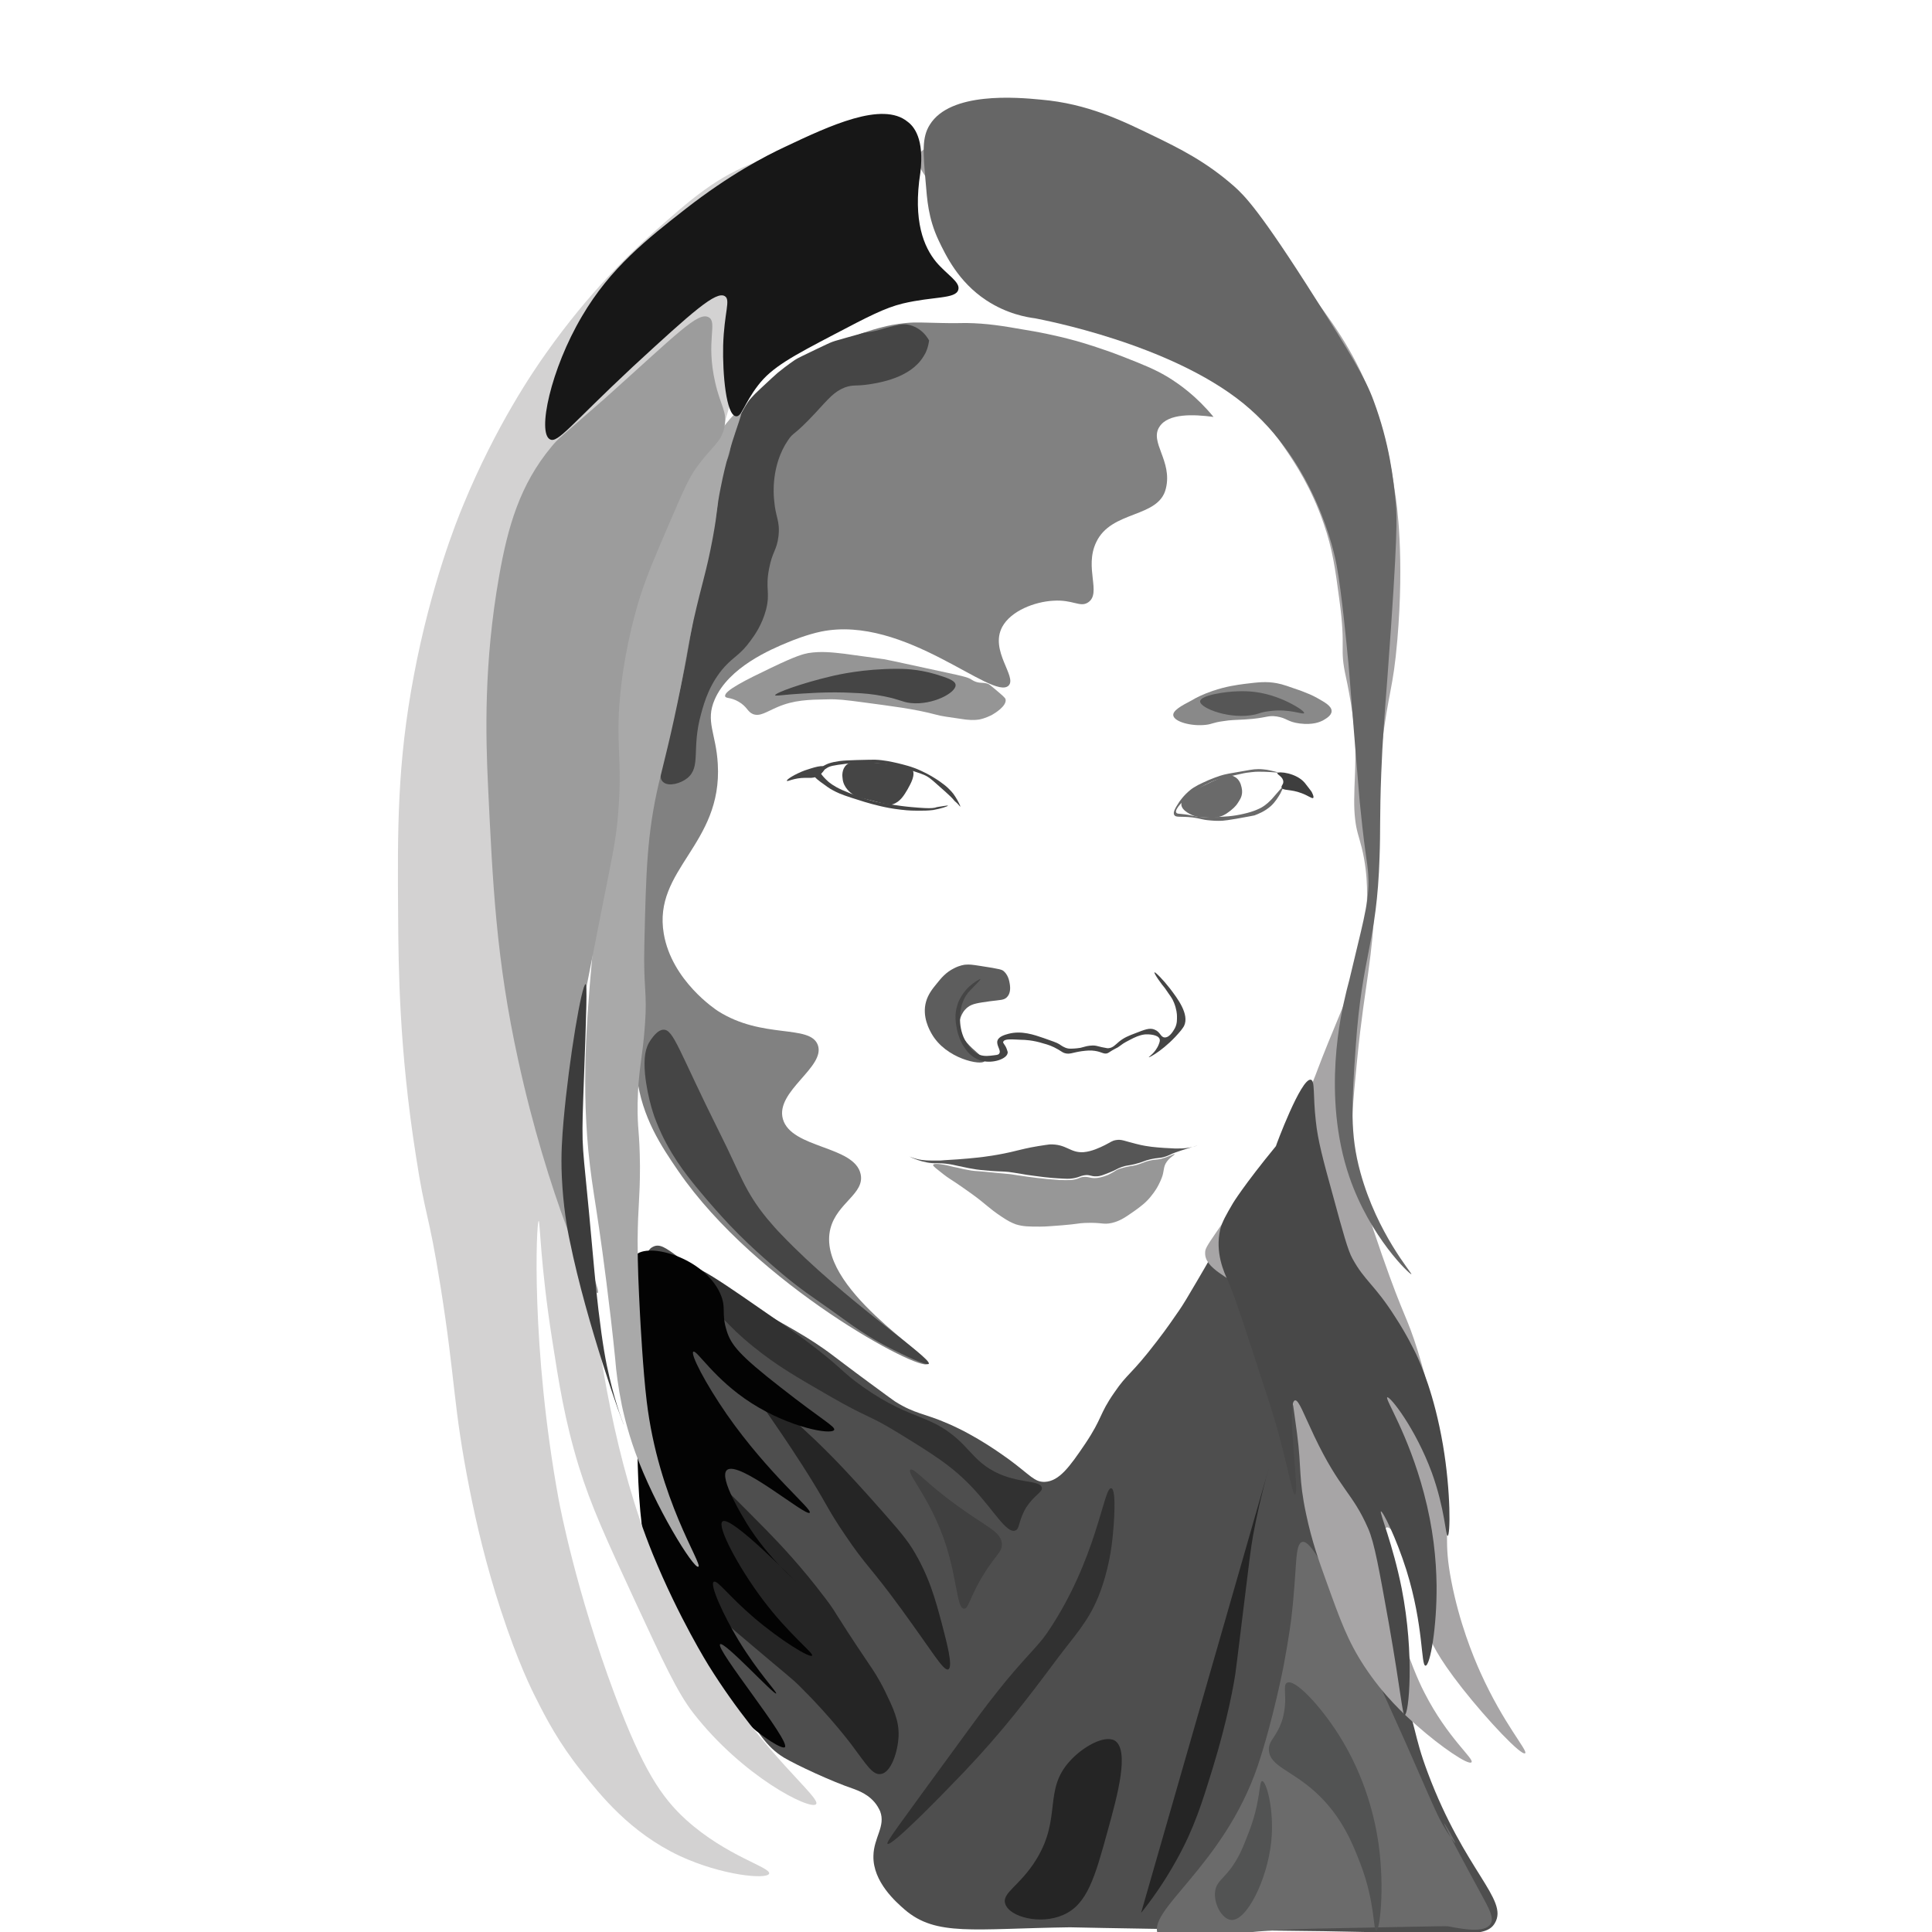 <?xml version="1.0" encoding="utf-8"?>
<!-- Generator: Adobe Illustrator 19.1.0, SVG Export Plug-In . SVG Version: 6.00 Build 0)  -->
<svg version="1.1" xmlns="http://www.w3.org/2000/svg" xmlns:xlink="http://www.w3.org/1999/xlink" x="0px" y="0px"
	 viewBox="0 0 576 576" style="enable-background:new 0 0 576 576;" xml:space="preserve">
<style type="text/css">
	.st0{fill:#4E4E4E;}
	.st1{fill:#252525;}
	.st2{fill:#6B6B6B;}
	.st3{fill:#525353;}
	.st4{fill:#565656;}
	.st5{fill:#979797;}
	.st6{fill:#959595;}
	.st7{fill:#898989;}
	.st8{fill:#454545;}
	.st9{fill:#5D5D5D;}
	.st10{fill:#6A6A6A;}
	.st11{fill:#3E3E3E;}
	.st12{fill:#818181;}
	.st13{fill:#313131;}
	.st14{fill:#404040;}
	.st15{fill:#030303;}
	.st16{fill:#A7A5A6;}
	.st17{fill:#D3D2D2;}
	.st18{fill:#A9A9A9;}
	.st19{fill:#9C9C9C;}
	.st20{fill:#666666;}
	.st21{fill:#484848;}
	.st22{fill:#171717;}
	.st23{fill:#3C3C3C;}
</style>
<g id="neck">
</g>
<g id="Scarf_Base">
	<path class="st0" d="M194.7,371.7c3.9-1.9,6.6,4.4,30,18c9,5.2,16.2,8.7,24,14.7c0.3,0.2,4.7,3.6,10.7,8c4.2,3.1,6.4,4.7,7.4,5.4
		c6.2,3.9,8.5,3.4,16,6.7c8.5,3.7,15.6,8.9,18,10.6c6.5,4.8,7.6,6.8,10.7,6.7c4.3-0.2,7.4-4.5,12-11.3c5.3-7.9,4.1-8.7,8.7-15.3
		c4-5.9,4.9-5.1,12.7-15.3c3.1-4,5.1-7,6.7-9.3c1.1-1.6,2.5-3.9,5.3-8.7c6.8-11.5,8.9-16.4,10-16c0.8,0.3,0,3.1,0.7,8.7
		c0.4,3.6,1.2,6.2,2,8.7c2.4,7.7,6,13,9.3,19.3c4.6,8.6,2.6,7.6,8.7,20.7c5.5,12,7,12.4,10.7,21.3c3.1,7.5,3.1,9.6,6.7,21.3
		c4.1,13.3,5.7,15.6,10.7,30c7.2,20.7,5.5,20.7,10,32.7c11,29.3,24.1,37.7,20,44.7c-2.4,4.2-8.4,3.4-38.7,2.7
		c-16.2-0.4-32.4-0.4-48.7-0.7c-26-0.4-39-0.7-39.3-0.7c-28.9,0.4-39.9,2.8-49.3-5.3c-2.4-2.1-9.5-8.2-9.3-16
		c0.1-5.5,3.7-8.8,2-13.3c-0.3-0.7-0.7-1.3-0.8-1.5c-2.2-3.5-5.9-4.7-7.2-5.2c-6.5-2.2-16.8-7-20.7-9.3c-5.2-3.2-8-7.7-13.3-16.7
		c-8.6-14.4-12.7-27-14-31.3c-3.6-11.6-5.7-21.8-9.3-49.3C190.2,377.9,191.8,373.1,194.7,371.7z"/>
	<path class="st1" d="M319,525c-8,8.7-2.4,16.9-10,29.3c-4.9,8-10.4,10-9.3,13.3c1.3,4,10.6,6.3,17.3,3.3c7.1-3.1,9.4-11,13.3-25.3
		c2.8-10.1,6.6-23.9,2-26.7C329.1,517.2,322.7,520.9,319,525z"/>
	<path class="st1" d="M378.3,437.7c-2.4,8.3-3.8,15.2-4.7,20c-0.7,4-1,6.4-3.3,25.3c-1.2,10.1-1.9,15.2-2,16
		c-0.4,2.8-2.3,13.7-6.7,28c-3.2,10.4-5.5,17.9-10.7,27.3c-3.8,6.9-7.7,12.3-10.7,16"/>
	<path class="st2" d="M388.3,459.7c-2.4,0.6-1.5,7.4-3.3,22.7c0,0-0.7,5.8-2.3,14.2c0,0-3.1,16.1-7.7,29.8
		c-10.3,30.3-33.8,43.4-29.6,50.6c2.7,4.7,12.6-1.3,46.3-2c26.3-0.5,39.5-0.8,40-0.7c3.8,0.7,10.9,2.2,12.7-0.7
		c1.1-1.8-0.4-4.5-2.7-8.7c-22.8-41.9-2.4-7.2-9.3-17.3c-3.6-5.2-4.2-7.4-13.3-28C400.9,479.1,391.9,458.9,388.3,459.7z"/>
	<path class="st3" d="M378.3,521.7c0.2,4.9,6.7,6,14,12.7c7.9,7.2,11.2,15.8,13.3,21.3c4.4,11.4,3.8,20,4.7,20c1,0,2.6-12.2,0.7-26
		c-1-6.8-3.6-19.5-12-32.7c-5.5-8.6-13-16.6-15.3-15.3c-1.5,0.8,0.4,4.4-1.3,10.7C380.7,518,378.2,518.7,378.3,521.7z"/>
	<path class="st3" d="M376.3,531c-1,0-0.4,6.1-4,15.3c-1.8,4.7-2.9,7.4-5.3,10.7c-2.5,3.3-4.3,4.1-4.7,6.7c-0.6,3.6,1.9,8.4,4.7,8.7
		c4.6,0.5,10.8-11.9,12-23.3C380,539.5,377.5,531,376.3,531z"/>
</g>
<g id="lips_BASE">
	<path class="st4" d="M271.1,344.8c0,0,2.4,1,4.5,1.1c0.7,0.1,2.3,0.1,2.7,0.1c0,0,0.3,0,0.7,0c0,0,0.1,0,0.1,0c0.1,0,0.5,0,1,0
		c0,0,0.7,0,1.4-0.1c5.8-0.3,10.1-0.8,10.1-0.8c1-0.1,6.3-0.7,11.7-2.1c0.9-0.2,3.1-0.8,6.2-1.3c1.8-0.3,2.7-0.4,3.4-0.5
		c5.1-0.2,6.1,2.6,10.2,2.3c2.4-0.2,4.9-1.4,6.3-2.1c1.8-0.9,2.1-1.3,3.3-1.5c1.7-0.3,2.6,0.3,5.9,1.1c2.2,0.6,4,0.8,4.7,0.9
		c2.5,0.3,4.8,0.4,6.9,0.5c0.5,0,0.8,0,0.9,0c3.5,0.1,5.9-0.9,5.9-0.9c0,0-5.3,1.6-6.6,2.1c-0.6,0.2-1,0.4-1,0.4
		c-0.7,0.3-1,0.5-1.9,0.8c-1.8,0.6-2.2,0.3-4.4,0.8c-2.2,0.5-2.1,0.8-4.9,1.5c-2.2,0.5-2.2,0.3-3.7,0.8c-1.7,0.6-1.7,0.9-3.8,1.7
		c-1.8,0.7-2.7,1.1-3.8,1.1c-1.7,0.1-2-0.6-3.7-0.3c-1.2,0.2-1.3,0.5-2.7,0.8c-1,0.2-1.9,0.3-3.3,0.2c-2-0.1-4.4-0.2-8.6-0.8
		c-1.7-0.2-3.5-0.5-4-0.6c-2.6-0.4-2.9-0.5-3.9-0.6c-2.1-0.2-2.2-0.1-5.1-0.3c-2.4-0.2-4-0.3-6-0.7c-0.8-0.1-2.4-0.5-4-0.8
		c-1.4-0.3-1.7-0.4-2.4-0.5c-1.9-0.3-3.2-0.3-3.8-0.3C275.3,347,271.1,344.8,271.1,344.8z"/>
	<path class="st5" d="M278.2,347.3c-0.1,0.1,0,0.4,1.7,1.7c2.2,1.8,3.2,2.4,3.2,2.4s2.4,1.5,6.7,4.6c4.3,3.1,4.7,4,8.9,6.8
		c1.8,1.2,2.8,1.7,4.1,2.2c2.2,0.7,4,0.7,7.3,0.7c2,0,3.6-0.2,6.6-0.4c4.8-0.4,4.6-0.6,6.8-0.7c5.2-0.2,5.3,0.6,8,0
		c2.6-0.6,4.3-1.9,6.9-3.7c1.5-1.1,3.4-2.4,5.1-4.7c1.6-2,2.4-3.9,2.8-4.9c0.9-2.2,0.4-3.4,1.6-5c1-1.4,2.4-2,2.3-2.2
		c-0.1-0.2-1.7,0.8-4.1,1.4c-1.3,0.3-1.2,0.1-2.8,0.4c-2.9,0.6-3.2,1.3-5.8,1.7c-0.3,0-1.1,0.2-2.1,0.4c-1.2,0.3-1.7,0.5-2,0.6
		c-0.5,0.2-0.6,0.3-1.4,0.8c-0.7,0.4-1.3,0.7-1.7,0.9c-0.3,0.1-1.6,0.7-3.3,0.9c-2,0.2-2.3-0.5-4.2-0.3c-1.1,0.2-0.9,0.4-2.2,0.7
		c-0.7,0.2-1.8,0.3-4.7,0.2c-1.3-0.1-2.3-0.2-3.8-0.3c-2.6-0.3-3.9-0.4-5.9-0.7c-4.5-0.6-4.1-0.7-6.7-0.9c-1.8-0.2-3.6-0.3-6.3-0.6
		c-2.5-0.2-3.2-0.2-4.6-0.5c-1.9-0.3-2.1-0.5-4.3-0.9C282.1,347.3,278.5,346.6,278.2,347.3z"/>
</g>
<g id="Lips">
</g>
<g id="eye_brows_2">
	<path class="st6" d="M299.8,208.5c0.4,2-3.3,4.2-4,4.6c-0.6,0.3-1.9,1-3.8,1.4c-1.9,0.3-3.3,0.1-4.3,0c-4.8-0.7-7.2-1-8.5-1.4
		c-6.7-1.8-13.7-2.6-21.8-3.7c-5.2-0.7-7.7-1-10.7-0.9c-5.7,0.1-10,0.2-14.9,2.3c-3.3,1.4-5.2,2.9-7.3,2.1c-1.7-0.7-1.7-2.2-4.3-3.7
		c-2.4-1.4-3.8-0.9-4-1.6c-0.5-1.6,6.4-5,13.7-8.5c7.7-3.7,9.6-4.1,11.1-4.4c3.8-0.6,7.2-0.2,10.7,0.2c1.3,0.2,2.1,0.3,10.2,1.4
		c1.4,0.2,1.3,0.2,1.5,0.2c1.7,0.3,3.4,0.7,9.9,2.1c11.9,2.6,14.4,3,16,3.8c0.1,0.1,0.5,0.3,1,0.6c1.8,0.9,2.8,0.3,4.3,0.9
		c0.3,0.1,0.9,0.6,2.1,1.6C298.7,207.2,299.7,208,299.8,208.5z"/>
	<path class="st7" d="M349.8,213.3c0.3,1.9,5.4,3.3,9.7,2.8c1.9-0.2,2.1-0.7,5.2-1.1c2.5-0.4,3.3-0.3,6.4-0.5
		c6.7-0.4,6.6-1.3,9.5-0.9c3.2,0.5,3.1,1.6,6.9,2.1c4,0.5,6.1-0.5,6.9-0.9c0.8-0.5,2.6-1.4,2.6-2.8c0-1.5-2-2.6-4.3-3.9
		c-1.6-0.9-2.9-1.4-4.7-2.1c-3.7-1.3-5.6-2-7.3-2.3c-3.2-0.6-5.6-0.3-9.7,0.2c-2.2,0.3-5.4,0.7-9.5,2.1c-2.9,1-4.9,2-6.2,2.8
		C352,210.5,349.6,211.9,349.8,213.3z"/>
</g>
<g id="Brows_BASE">
	<path class="st8" d="M284.9,204.2c0.2,2.3-6.8,6.1-13.4,5.4c-2.6-0.3-3-1-7.9-2c-3.5-0.7-6.2-0.9-8.7-1c-8.1-0.5-15.8,0.2-18.9,0.4
		c-3.4,0.3-4.8,0.5-4.9,0.3c-0.2-0.7,8.3-3.7,16.4-5.6c2.4-0.6,10.1-2.3,19.9-2.3c1.7,0,6.1,0,11.5,1.6
		C282.1,202,284.8,202.8,284.9,204.2z"/>
	<path class="st4" d="M357.8,209.1c-0.1,2,9,5.6,16.5,3.9c1.5-0.4,2.2-0.8,4.3-1c5.8-0.8,10,1.2,10.2,0.6c0.2-0.5-2.7-2.4-6.1-3.9
		c-2.2-0.9-6.9-2.9-13.6-2.6C365.1,206.2,357.9,207.3,357.8,209.1z"/>
</g>
<g id="nose">
	<path class="st9" d="M292.4,288c5.9,0.9,6.4,1.1,6.9,1.6c1.6,1.4,1.7,3.7,1.8,4.1c0.1,0.8,0.2,2.5-0.9,3.6c-0.9,0.9-1.9,0.8-5,1.2
		c-3.5,0.5-5.3,0.7-6.7,1.8c-2.2,1.7-2.5,4.5-2.5,4.7c-0.6,6,8.2,10.1,7.5,11.4c-0.8,1.3-11.5-0.6-15.8-8.3c-0.5-0.9-2.9-5-1.6-9.5
		c0.6-2.1,1.8-3.7,3.3-5.5c1.2-1.5,2.6-3.2,5-4.4c1.7-0.9,3.2-1.1,3.5-1.1C289,287.5,289.9,287.6,292.4,288z"/>
</g>
<g id="nose_BASE">
	<path class="st8" d="M344.2,289.9c0.2-0.2,2.5,2.1,4.6,4.8c2.2,2.9,5.9,7.7,4.2,11.2c-0.2,0.4-0.4,0.6-0.9,1.3
		c-4.5,5.5-9.5,8.2-9.6,8c-0.1-0.1,2-1.3,3-3.9c0.4-1,0.3-1.3,0.2-1.6c-0.5-1.2-3-1.4-4.4-1.3c-1.6,0.2-2.9,0.8-4.6,1.7
		c-0.8,0.4-1.3,0.7-1.8,1c-0.5,0.3-0.9,0.7-1.7,1.2c-0.2,0.1-0.4,0.2-0.6,0.3c-1.7,0.9-1.9,1.2-2.4,1.4c-1.1,0.4-1.7-0.4-3.8-0.7
		c-1.3-0.2-2.3-0.1-3.9,0.1c-2.8,0.4-3.5,1-5,0.6c-0.7-0.2-0.8-0.4-2-1.1c-1.7-1-3.2-1.5-4.4-1.8c-3.1-1-5.7-1.1-6.6-1.1
		c-2.8-0.1-5-0.4-5.4,0.6c-0.2,0.4,0.6,0.8,1.1,2.3c0.2,0.6,0.3,0.8,0.2,1.1c-0.3,1.7-4.3,3.1-7.6,2.3c-0.2,0-0.8-0.2-1.6-0.6
		c-2-1-3.1-2.5-3.8-3.6c-0.4-0.5-1.5-2.4-2.1-5.2c-0.3-1.6-0.9-4.3,0.2-7.5c0.1-0.4,1.3-3.8,4.6-6.2c0.9-0.7,2.1-1.4,2.2-1.3
		c0.1,0.2-1.2,1.4-2.1,2.4c-0.4,0.4-0.7,0.7-0.9,0.9c-0.4,0.4-0.9,1-1.4,1.8c0,0-0.9,1.4-1.3,3.2c-0.4,1.7-1.2,7.1,2.1,11.5
		c0.7,1,1.7,2.2,3.4,2.8c1.5,0.5,2.8,0.3,4.4,0.1c1.1-0.1,1.3-0.3,1.4-0.5c0.7-0.9-1-2.5-0.5-3.9c0.4-1.2,2.2-1.7,3.3-2
		c3.9-1,7.6,0.3,10.5,1.3c2.5,0.9,3.8,1.3,4.6,1.8c0.6,0.4,1.5,1.1,2.7,1.3c0.6,0.1,1.4,0,1.8,0c0.4,0,1-0.1,1.8-0.2
		c0.9-0.2,1-0.3,1.9-0.5c0.6-0.1,1.1-0.2,1.8-0.2c0.8,0,1.1,0.1,2.7,0.5c1.2,0.2,1.8,0.4,2,0.3c1.3-0.1,2-1,3.2-2
		c1.5-1.2,2.8-1.7,4.9-2.5c2.6-1,4.2-1.7,5.7-1c1.7,0.7,1.7,2.3,3,2.3c1.6,0,2.8-2.5,3-2.8c0.7-1.4,0.6-2.6,0.6-3.6
		c0-0.5-0.1-2-0.9-4c-0.6-1.5-1.1-1.9-2.7-4.3C346.4,293.6,343.9,290.1,344.2,289.9z"/>
</g>
<g id="Eyes_BASE">
	<path class="st10" d="M352.2,239.8c0,2,3.4,3.3,3.7,3.4c1,0.4,1.8,0.4,3.5,0.5c1.9,0.1,3,0.2,4.5-0.3c1.3-0.4,2.1-1.1,2.8-1.6
		c0.6-0.5,1.6-1.2,2.4-2.5c0.5-0.8,1.1-1.6,1.2-2.9c0.1-1.2-0.3-2.2-0.4-2.6c-0.3-0.8-0.7-1.3-0.8-1.4c0,0-0.5-0.6-1.2-0.9
		c-0.8-0.5-2.2-0.7-9.2,2.8c-1.5,0.7-2.7,1.4-4.1,2.6C353.1,237.9,352.1,238.7,352.2,239.8z"/>
	<path class="st8" d="M252.4,228c1.1-1,3.4-0.9,8-0.6c1.6,0.1,2.7,0.2,3.1,0.2c5.2,0.5,7.8,0.8,8.5,1.8c1,1.6-0.4,4.1-1.4,5.9
		c-1,1.7-2.2,3.8-4.5,4.5c-0.7,0.2-1.2,0.2-7.3-1.4c-3.3-0.8-3.8-1-4.5-1.5c-0.5-0.4-2.9-2-3.1-4.9
		C251.1,231.5,250.9,229.3,252.4,228z"/>
	<path class="st10" d="M382.6,234.5c0.1,0.1-0.5,1.3-0.9,2.1c-0.6,1-1.4,2.4-2.8,3.7c-1.9,1.7-3.9,2.4-4.9,2.8
		c-0.4,0.1-2.1,0.4-5.4,1c-2.4,0.4-3.1,0.5-4.2,0.6c-0.3,0-1.7,0.1-3.6-0.1c-2.6-0.2-2.9-0.6-5.3-0.9c-3.6-0.4-4.9,0.1-5.4-0.7
		c-0.5-0.8,0.3-2.1,1.4-3.8c0.2-0.3,1.4-2.1,3.4-3.7c0.6-0.5,1.3-0.9,1.5-1c0.3-0.2,1-0.6,2.1-1.1c2.7-1.3,5.2-2.1,5.2-2.1
		c1.5-0.5,3.3-0.8,6.9-1.4c1.4-0.2,2.8-0.6,4.6-0.6c1,0,1.6,0.1,2.5,0.2c0.5,0.1,1.1,0.2,2.3,0.5c1.2,0.3,1.2,0.3,1.2,0.3
		c0,0.1-1.4-0.1-4.2-0.2c-1.1,0-2.3-0.1-3.8,0.1c-1.1,0.1-1.9,0.2-3.6,0.6c-1.8,0.4-2.8,0.6-4.1,0.9c-1.9,0.5-3.1,0.8-4.6,1.5
		c-1.3,0.6-2.2,1.1-3,1.6c-1,0.6-2.3,1.5-3.8,2.8c-0.7,0.6-4.1,3.6-3.4,4.7c0.2,0.3,0.6,0.3,1.7,0.4c3.1,0.3,3.1,0.7,5.9,0.9
		c1.2,0.1,2,0.1,3.6,0c3.1-0.1,5.7-0.2,9-1c3.1-0.7,4.7-1.6,5.1-1.8c1.6-0.9,2.6-2,3.2-2.6C381.5,235.6,382.4,234.4,382.6,234.5z"/>
	<path class="st8" d="M286.3,240.5c0.1-0.1-0.6-1.6-1.5-3c-0.8-1.3-1.7-2.1-2-2.4c-0.8-0.8-1.5-1.3-2.6-2.1
		c-1.6-1.1-3.2-2.1-5.6-3.2c-2.8-1.3-5.1-1.8-7.1-2.3c-1.8-0.4-3.9-0.9-6.6-1c-0.6,0-2.2,0-5.6,0.1c-2.3,0.1-3.5,0.1-5,0.3
		c-1.4,0.2-2.3,0.4-3.2,0.7c-0.3,0.1-1.3,0.5-2.5,1.3c-1.3,0.9-2,1.3-2,2c0,0.5,0.4,1,2,2.2c1.8,1.3,2.7,2,3.7,2.5
		c1.1,0.6,2.3,1.2,5.4,2.2c2.8,0.9,5.2,1.7,8.6,2.5c1.7,0.4,3.6,0.8,6.3,1.1c2.4,0.3,4.2,0.3,5.1,0.3c1.7,0,2.9,0,4.5-0.2
		c2.3-0.4,4.4-1.1,4.4-1.3c0-0.1-0.4,0-1.2,0.1c-1.5,0.2-2.5,0.4-2.6,0.5c-1,0.2-2.3,0.2-4.9,0c-1.2-0.1-2.8-0.2-5.1-0.5
		c-3.1-0.4-5.5-0.9-6.2-1c-1.1-0.2-3-0.6-5.3-1.4c-3.5-1.1-5.7-2.2-6.3-2.4c-2.6-1.2-3.6-2.1-4.1-2.5c-1-0.9-1.7-1.7-2.1-2.3
		c0.3-0.5,0.8-1.2,1.7-1.7c0.9-0.6,1.8-0.8,5.8-1.3c0.9-0.1,2.4-0.3,4.4-0.3c2.1,0,3.7,0.1,5.3,0.2c1.6,0.1,2.5,0.2,3.9,0.5
		c0.4,0.1,2.1,0.4,4.9,1.3c3,1,4.5,1.4,5.8,2.2c0.7,0.4,2.2,1.7,5.2,4.4c1.3,1.2,2,1.8,2.8,2.8C285.7,239.7,286.2,240.5,286.3,240.5
		z"/>
	<path class="st11" d="M380.8,230.5c0.3-0.6,5.7-0.1,8.2,2.9c0.5,0.6,2,2.6,2,2.6l0,0c0,0,0.9,1.6,0.5,1.9c-0.3,0.3-1.5-0.7-3.4-1.4
		c-3.3-1.3-5.7-0.7-6-1.7c-0.2-0.6,0.5-0.8,0.5-1.7C382.6,231.6,380.7,230.9,380.8,230.5z"/>
	<path class="st8" d="M245.8,228.7c-0.6-1-5.4,0.9-5.9,1c-2.9,1.1-5.5,2.7-5.3,3.1c0.2,0.3,2.1-0.9,5.5-0.9c1.6,0,2.2,0.1,3.2-0.3
		C245,230.9,246.2,229.3,245.8,228.7z"/>
</g>
<g id="face_2__x2B__scarf_shades">
	<path class="st12" d="M361.8,124.3c-5.1-6.2-10.2-9.8-13.8-12c-3.9-2.3-7.2-3.6-13.3-6c-6.7-2.6-11.9-4.1-14-4.7
		c-6.6-1.8-11.6-2.7-15.3-3.3c-6.3-1.1-11-1.9-17.3-2c-2.5,0-2.9,0.1-7.3,0c-5.8-0.1-7.5-0.3-10.7,0c-3.1,0.3-5.4,0.8-7.3,1.3
		c-2.4,0.6-8.9,2.4-16.7,6.7c-14.2,7.8-22.1,18.1-24.9,21.8c-0.5,0.7-1.1,1.4-1.7,2.4c-2.6,4.3-4.5,11.6-10.2,39.9
		c-5,24.6-4.5,24.2-7.1,35.9c-5.2,23.5-6.6,24-9,39.1c-1.1,6.9-3,18.7-3.3,34c-0.1,5.5,0.1,5.6,0,19.3c-0.1,19.2-0.5,20.3,0,24.4
		c1.5,12.1,7.3,20.7,12.3,28c23.4,34.1,72.4,60.1,74.3,57.5c1.6-2.3-33.5-22.7-28.9-40.4c2-7.6,10.2-10.3,9-16.1
		c-1.8-8.6-20.7-7.6-23.2-16.5c-2.3-8.3,12.9-15.5,10.4-22.1c-2.4-6.2-16.5-1.6-29.8-10.1c-0.6-0.4-13.7-9-16.1-23
		c-3.3-19.3,17.5-26.5,16.1-50.6c-0.5-9.2-3.8-12.7-0.9-19.3c4.2-9.6,16.7-14.9,21.8-17c1.2-0.5,5.6-2.3,9.9-3.2
		c25-5.1,51.2,20.8,55.9,16.1c2.6-2.6-5.7-10.4-1.9-17.5c2.6-4.8,9.7-7.5,15.2-7.8c5.9-0.4,8,2.1,10.4,0.5
		c4.1-2.7-1.2-10.3,2.4-17.9c4.5-9.7,18.7-7.1,20.8-16.1c2-8.2-5-13.8-1.9-18.4C348.3,123.2,355.8,123.5,361.8,124.3z"/>
	<path class="st1" d="M225.3,415c-0.9,0.8,4.4,7,14,22c7.5,11.7,6.9,12.2,12.7,20.7c6.4,9.5,7.3,9.1,16.7,22
		c9.2,12.6,12.6,18.6,14,18c1.6-0.7-0.6-8.6-2-14c-1.8-6.7-3.7-13.9-8.7-22c-2.3-3.7-6-7.8-13.3-16c-4.8-5.3-9.4-10.4-16-16.7
		C239.6,426.1,226.6,413.8,225.3,415z"/>
	<path class="st1" d="M203.3,436.3c3.9-1.8,11,5.5,25.3,20c4.2,4.3,10.5,11,17.3,20c3.9,5.1,1.7,2.8,13.3,20c0.9,1.3,2.8,4.1,4.7,8
		c2.3,4.8,4.2,8.6,4,13.3c-0.2,4.6-2.2,10.9-5.3,11.3c-2.5,0.4-4.4-3-8.7-8.7c0,0-6.1-8.2-15.3-17.3c-2.7-2.7-2.7-2.4-18.7-16
		c-6-5.2-9.1-7.7-9.3-8C197.7,465.5,196.8,439.3,203.3,436.3z"/>
	<path class="st13" d="M302.7,456.3c-2.6,1-6.4-6-12.7-12.7c-6.2-6.6-12.1-10.2-22.7-16.7c-8.7-5.3-8.2-3.9-20-10.7
		c-9.5-5.5-15.4-8.8-22.7-14.7c-9-7.3-8-8.6-15.3-13.3c-4.2-2.7-9.6-5.1-9.3-8c0.2-1.6,1.9-2.6,2-2.7c3.3-1.9,8.3,1.3,24.7,12.7
		c7.4,5.1,11.2,7.7,13.3,9.3c11.5,8.6,10.6,9.3,17.3,14c15.2,10.7,20.4,7.6,30,17.3c3.1,3.2,4.9,5.7,9.3,8c7,3.6,13.5,2.4,14,4.7
		c0.3,1.4-2.1,2-4.7,6C303.5,453.6,304.1,455.8,302.7,456.3z"/>
	<path class="st13" d="M331.3,443.7c1.7,0.3,0.7,11.9,0.5,13.7c-0.9,10.3-3.9,17.6-4.5,19c-3,7.2-6.9,11.2-12,18
		c-9.1,12.2-16.4,21.8-28,34c-6.5,6.8-21.6,22.3-22.7,21.3c-0.5-0.4,2.4-4.2,22.7-32c3.5-4.8,6.1-8.4,10-13.3
		c7.5-9.5,12-13.4,14.7-17.3C327.1,465.1,329,443.2,331.3,443.7z"/>
	<path class="st14" d="M298.7,460.3c0.1,2.6-1.9,3.1-6,10c-3.7,6.3-4,9.4-5.3,9.3c-2.1-0.1-2-8.3-5.3-18.7
		c-4.5-14.1-11.9-21.6-10.7-22.7c1-0.8,4.5,3.9,14,10.7C294.1,455.3,298.5,456.6,298.7,460.3z"/>
	<path class="st15" d="M190,388.3c0.1,2.1,0,2,0,12c0,0,0,3.6,0,13.3c0,25.5-0.7,49.8,9.3,70c12.1,24.4,33.3,38.7,34.7,37.3
		c1.8-1.8-20.9-29.4-19.3-30.7c1.2-1,16.1,15.2,16.7,14.7c0.4-0.3-5.5-6.4-11.3-16c-4.4-7.3-8.6-16.5-7.3-17.3
		c1-0.7,4.3,4.1,12,10.7c8.1,6.9,16.7,12.1,17.3,11.3c0.6-0.7-6.8-6.2-14.7-16.7c-7.3-9.7-13.8-22-12-23.3c2.5-2,21.9,18.1,22,18
		c0.1-0.1-8.1-6.7-14.7-17.3c-1-1.7-8.5-13.7-6-16c3.5-3.2,23.6,14,24.7,12.7c0.9-1-12.2-11.4-24.7-29.3c-6.5-9.4-10.9-18-10-18.7
		c1-0.7,6.2,8.2,17.3,15.3c11.4,7.3,23.9,9.6,24.7,8c0.4-1-3.8-3.1-16-12.7c-12.2-9.5-14.7-12.6-16-16.7c-1.8-5.6,0-6.8-2-11.3
		c-4.8-10.6-21.5-15.4-25.3-11.3C187.8,376,189.5,377.8,190,388.3z"/>
</g>
<g id="Layer_14">
</g>
<g id="BASE_face">
	<path class="st8" d="M195.7,334.5c3.6,9.2,8.9,15.7,11.8,19.3c0.5,0.6,1.7,2,3.1,3.7c1.1,1.3,3.9,4.5,6.9,7.7
		c4.1,4.3,7.5,7.4,10.2,9.8c3.4,3,7.3,6.5,12.7,10.4c1.8,1.3,2.6,1.8,7.1,5c5,3.6,5,3.6,6.7,4.8c2.3,1.6,6.3,4.3,11.5,6.9
		c3,1.5,10.6,5.3,11.2,4.5c1.1-1.6-25.4-19.1-43.9-38.5c-1.3-1.3-2.7-2.9-4.3-4.8c-6.8-8.3-7.9-13.2-14.2-25.7
		c-12.1-24.2-13.7-30.9-16.8-30.6c-1.5,0.1-2.8,1.8-3.6,2.9c-1.8,2.5-2.2,5.5-1.8,10.3C193.1,327.9,195.3,333.6,195.7,334.5z"/>
	<path class="st8" d="M200.4,215.6c0.8-3.2,2.7-10.9,4.3-19.5c2.1-11.5,3.3-20,3.3-20c0.3-2.3,0.6-4.6,1.4-7.8
		c1.3-5.1,2.2-5.8,3.3-10.6c0.9-3.9,1.3-7.6,1.4-9.2c0.4-3.9,0.2-4.9,0.9-7.4c0.9-2.8,1.6-2.9,2.4-5.7c0.9-3.3,0-3.6,0.9-6.7
		c0.5-1.7,1.4-3.2,3.1-6.2c1.3-2.3,2-3.3,2.6-3.9c0.8-0.9,1.2-1.3,2.8-2.8c3.8-3.5,3.5-3.3,5-4.6c2.8-2.3,5.2-3.9,5.2-3.9
		c0.7-0.5,2.7-1.4,6.6-3.3c2.8-1.3,3.5-1.7,4.6-2.1c1.1-0.4,1.7-0.5,4.4-1.3c1.3-0.4,3-0.8,5-1.4c0.9-0.1,2.3-0.3,4-0.7
		c1.6-0.4,2.1-0.7,4-1.1c2.1-0.5,3.1-0.8,4.3-0.7c0.4,0,2.2,0.2,4,1.4c1.8,1.2,2.7,2.7,3.1,3.4c-0.3,2.2-1,3.8-1.7,4.8
		c-3.9,6.4-13.1,7.8-16.3,8.3c-4.1,0.6-4.5,0-7.1,0.9c-3.3,1.3-4.8,3.3-8.8,7.6c-6.7,7.2-6.4,5.5-8.2,8.2c-5,7.4-4.3,16.1-4.1,17.8
		c0.4,5.2,1.8,6.1,1.3,10.7c-0.5,4.3-1.8,4.5-2.8,9.7c-1.2,6.1,0.4,7-0.9,12.2c-1.2,4.6-3.5,7.8-4.7,9.4c-2.9,4-4.7,4.5-7.6,7.6
		c-4.5,5-6.1,10.5-7.1,14.2c-2.9,10.4,0.1,15.7-4.1,19.1c-2,1.6-5.4,2.5-7,1.3C195.7,231.9,197.5,227.2,200.4,215.6z"/>
	<path class="st16" d="M383.3,134c2.8,4.1,7.7,11.5,11.3,22c2.7,7.7,3.5,13.7,4.7,22.7c2.1,15.4-0.1,13.9,2,23.3
		c0,0,2.9,13.1,2.8,21.4c0,0.8,0,1.7,0,1.7c0,2.5-0.1,4.4-0.1,5c-0.3,7-0.4,10.5,0,14c0.4,3.7,1.1,5.1,2,8.7
		c2.1,8.6,1.6,15.9,1.3,20c0,0-0.8,12.2-5.3,23.3c-0.2,0.4-0.6,1.6-2.5,6.2c-1.9,4.7-2.9,7-3.5,8.5c-2.8,6.9-3.5,9.1-4.7,12
		c-2.5,6.2-5.1,10.3-10,18c-3.8,6-7.2,11.4-12,17.3c-1.7,2.1-3.4,4.5-6.7,9.3c-2.9,4.2-3.3,5-3.3,6c-0.3,4.8,7.2,7.4,12.7,12
		c10.3,8.5,12.1,22.8,14.7,42c1.4,10.7,0.4,13.2,2.7,24c1.7,8.1,3.9,14.2,6,20c4.2,11.7,6.4,17.8,11.3,25.3c5.9,9,12.1,14.6,16,18
		c6.8,6,15.1,11.7,16,10.7c0.9-1-7.1-7.2-14-20.7c-0.7-1.3-3.7-7.4-6.3-15.9c-1.5-5-2.2-8.7-3-12.7c-1.7-8.7-3.8-20-2-20.7
		c1.7-0.6,6.7,7.5,9.3,16c2.4,7.5,1.1,9.4,3.3,16c0.6,1.9,2.3,6.2,10,16c7.5,9.5,17.6,20.2,18.7,19.3c0.9-0.7-6.4-8.7-13.3-24
		c-2.3-5.1-6.3-14.9-8.7-27.3c-2.4-12.4-0.4-13.5-2-29.3c-0.5-4.8-2.2-20.6-8-39.3c-3.4-10.9-3.9-9.2-10.7-28.7
		c-7.7-22-8.4-28.3-8.7-31.3c-0.6-6.9,0-13.5,1.3-26.7c1.2-12.3,2.5-20.1,3.3-26c4.3-30.6,0-34.7,4-67.3c2.1-17.2,3.4-16.9,4.7-32
		c2.1-24.7-0.1-40.4-0.7-44c-1.2-8.1-2.7-17.7-7.3-29.3c-5.3-13.4-11.9-22.2-19.3-32c-9.3-12.3-15.1-20-25.3-28
		c-7.4-5.8-26.7-20.9-51.3-20.7c-7.8,0.1-4.3,1.6-30.7,6c-3.9,0.7-6.9,1.1-8,3.3c-2.3,4.6,7.2,10,12.7,24.7c3.2,8.4,1.4,10.3,4.7,14
		c4.9,5.5,11.6,4.4,24.7,6.7c2.7,0.5,14.7,2.7,26.7,8c3.7,1.6,16.3,7.6,28.7,20C373.1,121.1,378.1,126.3,383.3,134z"/>
	<path class="st17" d="M262,45.3c4,4.3,0.1,8.2,4.7,18.3c4.7,10.3,12.5,14.5,10.7,18.7c-0.7,1.6-2.7,2.5-6.7,4.3
		c-4.2,1.9-7.7,2.6-8.4,2.8c-7.1,1.8-11.4,1.4-20.2,4.6c-6.3,2.3-15.7,5.9-20.7,14.7c-1.9,3.4-2.5,6.4-2.7,7.3
		c-3.5,17.3-21.4,59.9-30,89.7C183.1,225,173.9,265,173.3,332c0.1,19,1.3,34.5,2.4,45.4c2.6,26.1,7.9,58.9,18.9,85.9
		c7.8,19.1,16.7,33.3,16.7,33.3c16.8,26.9,33.6,39.4,32,41.3c-1.7,1.9-21.9-8.2-36.7-27.3c-4.7-6.1-8.9-15.2-17.3-33.3
		c-8.7-18.8-13-28.1-16.7-40c-4.3-14-6-25.2-8-38c-3.5-22.3-3.6-35.4-4-35.3c-0.7,0-2.4,37.6,6,83.3c0.4,2,5.1,27,16.7,58
		c8.3,22.1,13.8,30.5,21.3,37.3c12.1,10.9,25.3,14.1,24.7,16c-0.6,1.8-14,0.6-26.7-5.3c-14.8-7-23.6-18.1-29.3-25.3
		c-6.7-8.4-10.6-15.9-13.3-21.3c-1.4-2.7-5.6-11.1-10.7-26.7c-4.4-13.5-7.2-25.4-9.3-36c-5-25.2-4.1-31.9-8.7-60.7
		c-3.6-22.5-4.5-20.3-7.3-38.7c-5-31.6-5.2-56.3-5.3-71.3c-0.2-26-0.3-45.6,4.7-72c5.1-27,12.7-45.9,14.7-50.7
		c9.8-23.8,21-40.1,24.7-45.3c12.7-18,25.1-29.9,32-36c11.2-9.9,18.8-16.7,31.3-21.3C231,46.1,253.8,36.7,262,45.3z"/>
</g>
<g id="hair">
	<path class="st18" d="M220.9,122.3c-1.5-0.8-10.3,11.2-18,24.4c-12.7,21.8-17.1,40.3-19.9,51.5c-1.9,7.5-2.5,12.1-2.8,16.5
		c-0.5,7.7,0.5,9.5,0.5,19.3c0,3.3-0.1,5.6-1.4,20.7c-0.6,7.2-1.2,14.4-1.9,21.6c-2.3,24.4-4.1,44-2,66.7c1.3,13.4,2.8,16.9,6.7,50
		c0.6,5,1,9.2,1.3,12c0.3,3.9,0.9,8.6,2,14c0.2,1,1.5,7.1,4,14c5.8,16.1,17.4,34.8,18.8,34.1c1.4-0.7-11.9-20-15.4-49.4
		c-1.1-9-1.9-24.1-2-26c-0.4-8-0.7-13.9-0.7-22c0.1-10.7,0.7-11.9,0.7-22c-0.1-10.9-0.8-10.6-0.7-18.7c0.2-10.5,1.5-13.4,2.2-23.7
		c0.7-9.6-0.5-10.5-0.2-23.4c0.5-22.1,0.8-33.3,4.3-48.3c1.5-6.3,3.7-14.4,6.6-29c2-10.3,1.9-11.2,3.8-19.8
		c2.6-11.5,3.8-14.2,5.7-24.4c1.6-8.7,1-8.4,2.4-15.2C217.8,130.4,222,122.9,220.9,122.3z"/>
	<path class="st19" d="M164.4,133.2c-9.4,11.3-13,23.8-15.6,38.6c-4.6,26-4,47.7-3.3,62.5c1.4,29.2,2.4,51.7,9,81.8
		c8.7,40,22,69.9,23.7,69.4c1.6-0.5-12.4-27.3-8.5-63.9c0.4-3.5,3.6-19.5,9.9-51.5c3.3-16.5,4.1-20.2,4.7-27.6
		c1.4-17.2-1.1-21.1,0.9-38.1c1.6-13.4,4.7-23.5,5.7-26.7c2-6.2,4.3-11.6,9-22.5c3.6-8.4,5.5-12.7,7.6-15.6
		c4.5-6.4,7.6-7.6,8.5-12.4c0.9-4.5-1.2-6.1-2.8-13.3c-2.8-12.3,0.8-17.8-1.9-19.3c-3.2-1.8-9.4,4.9-31.2,24.4
		C166.9,130.6,166.6,130.5,164.4,133.2z"/>
</g>
<g id="hair_Base">
	<path class="st20" d="M294,89.5c-8.3-5.5-12-13.3-14.2-17.9c-3.1-6.6-3.4-12.3-3.8-17c-0.8-9.1-1.2-13.6,1.2-17.4
		c6.1-9.9,25.9-8.2,33.1-7.5c14,1.2,24.3,6.3,33.8,10.9c7.4,3.6,15.4,7.5,23.9,15c3,2.7,7.5,7,24.5,33.9c9.8,15.4,14.6,23.3,17,29.9
		c4.8,12.9,5.9,23.3,6.6,30.3c0.4,4.1,0.7,9.4-2.4,51.5c-1,13.3-1.5,19.1-1.9,29.4c-0.5,13.2-0.2,16.8-0.5,24.8
		c-0.8,25.9-5.2,28.9-7.1,56.5c-1.2,17.3-1.8,26.1,1.4,37.7c5,18.2,15.5,30.1,15.2,30.3c-0.4,0.2-12.3-11-18.5-29
		c-8.3-24.3-2.3-49.4-1.2-54c0.2-1,0.5-2.1,1.2-4.8c3.5-15,5.8-22.4,5.7-29.4c-0.1-5.4-0.8-5.6-2.4-21.6c-0.3-2.6-0.4-4.3-1.9-22.5
		c-1.6-19.9-1.6-20.3-1.9-23c-0.2-2.2-1.8-19.1-3.3-27.1c-0.5-2.8-6-30.5-27.9-48.3c-22-17.8-59.6-24.8-62-25.3
		C306.2,94.6,300.2,93.6,294,89.5z"/>
	<path class="st21" d="M390.8,321.9c-2.9-0.6-10.5,19.9-10.4,19.8l0,0c-9.6,11.7-12.8,17-12.8,17c-2.1,3.6-3.2,5.5-3.8,7.8
		c-1.6,6.9,1.1,12.8,2.4,15.6c2.1,4.8,5.5,15.3,12.3,36.3c5.2,16.1,6.6,27.3,7.6,27.1c1.5-0.2-2.8-27.5,0-28
		c1.1-0.2,2.6,4.1,5.7,10.6c7.7,16.2,11.4,16.8,16.1,27.6c1.9,4.3,3.3,12.4,6.2,28.5c3.6,20.5,4,27.2,4.7,27.1
		c1.2-0.1,3-17.8-0.9-37.7c-2.6-13.1-6.7-22.8-6.2-23c0.5-0.2,4.5,7.7,7.6,17.5c5.2,16.7,4.3,28.5,5.7,28.5c1.4,0,3.4-11.6,3.3-23.9
		c-0.1-7.9-1-17.1-3.8-27.6c-4.7-17.7-11.7-28.1-10.9-28.5c0.8-0.4,8.4,9.2,13.3,22.5c3.9,10.8,4.1,18.9,4.7,18.8
		c0.8-0.1,1-13-1.4-27.1c-2.6-15.2-6.7-24.3-8-27.1c-0.7-1.4-2.8-5.8-6.2-11c-6.2-9.8-9.1-10.7-12.8-17.5c-1.3-2.3-2.8-7.7-5.7-18.4
		c-3.1-11.2-4.6-16.8-5.2-22.5C391.4,326.4,392.1,322.2,390.8,321.9z"/>
	<path class="st22" d="M274.4,51.4c-2.3,14.6,1.1,22.3,4.7,26.7c3.2,3.8,7.3,6,6.6,8.3c-0.8,2.8-7.4,1.9-16.6,4.1
		c-5.3,1.3-10.3,3.9-20.4,9.2c-12.4,6.5-18.6,9.8-22.7,15.2c-4.1,5.3-4.9,9.5-6.6,9.2c-2.9-0.4-4-12.5-3.8-21.1
		c0.3-9.9,2.3-13.6,0.5-14.7c-2.6-1.6-9.4,4.4-27.5,21.1c-18.3,17.1-22.3,22.8-24.6,21.6c-3.9-1.9,0.2-21,9.5-36.7
		c8.5-14.5,19.5-23.1,31-32.1c13.1-10.2,23.7-15.7,29.5-18.4c13.3-6.3,29.1-13.7,36.6-7.5C272.5,37.7,275.6,41.4,274.4,51.4z"/>
	<path class="st23" d="M174.2,318.7c-0.5,13.8-0.6,16.1-0.5,21.1c0.2,5,0.4,6,1.9,21.6c1.6,17.1,1.7,19.4,2.8,29
		c1.3,10.8,2.2,15.6,3.3,20.2c2.1,9,4.3,14.2,4.3,14.2c-0.2,0.1-11.1-30.1-16.1-54.7c-0.8-3.7-2-10.5-2.4-19.3
		c-0.3-6.6,0.1-11.8,0.5-16.5c1.7-19.2,5.5-41,6.6-40.9C175.1,293.5,174.8,301.9,174.2,318.7z"/>
</g>
</svg>

